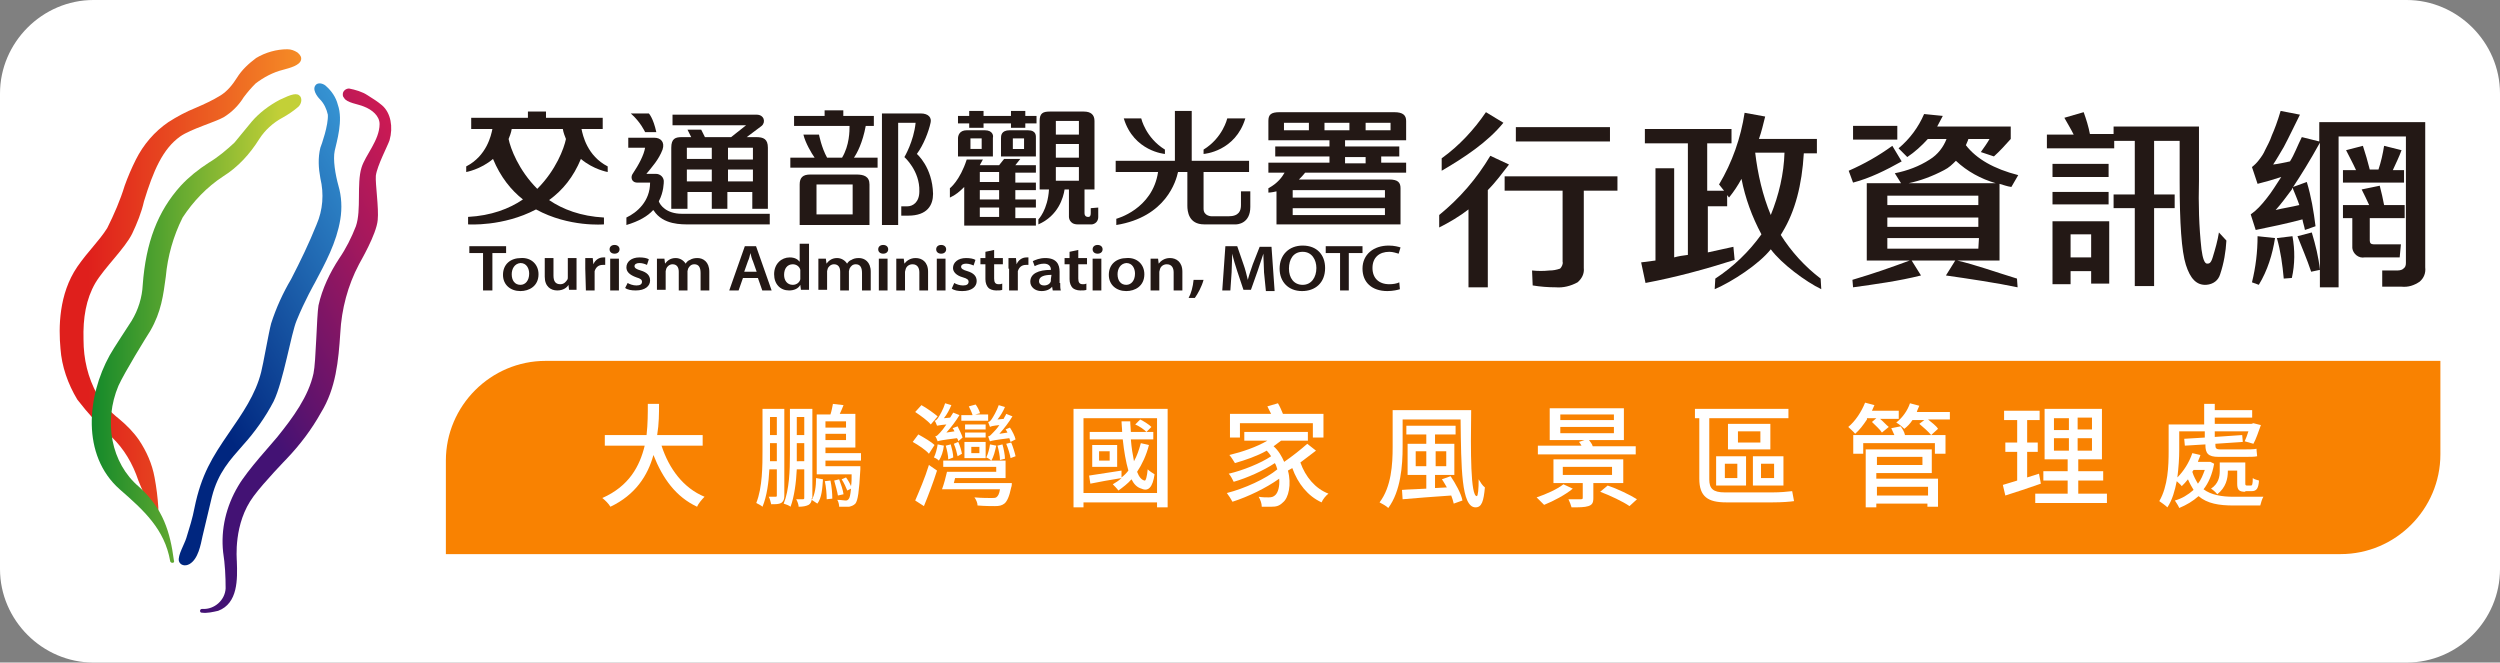 <?xml version="1.0" encoding="utf-8"?>
<!-- Generator: Adobe Illustrator 28.1.0, SVG Export Plug-In . SVG Version: 6.00 Build 0)  -->
<svg version="1.1" id="圖層_1" xmlns="http://www.w3.org/2000/svg" xmlns:xlink="http://www.w3.org/1999/xlink" x="0px" y="0px"
	 viewBox="0 0 401.1 106.3" style="enable-background:new 0 0 401.1 106.3;" xml:space="preserve">
<rect x="0" y="0" width="401.1" height="106.3" fill="#808080" stroke="none"/>
<style type="text/css">
	.st0{fill:#FFFFFF;}
	.st1{fill:url(#路径_5067_00000146478865326763615950000004718497105883943347_);}
	.st2{fill:url(#路径_5068_00000160883354339325035110000011374722752086414763_);}
	.st3{fill:url(#路径_5069_00000102527812633814415670000007553785563679156388_);}
	.st4{fill:url(#路径_5070_00000181050948749657719640000016378995032097097141_);}
	.st5{fill:#231815;}
	.st6{fill:#F98201;}
	.st7{enable-background:new    ;}
</style>
<path class="st0" d="M386.1,106.3H15c-8.2,0-15-6.8-15-15V15C0,6.8,6.8,0,15,0l371.1,0c8.2,0,15,6.8,15,15v76.3
	C401.1,99.5,394.4,106.3,386.1,106.3z"/>
<g id="頁首logo" transform="translate(-33.564 -48)">
	<g id="頁首logo-2" transform="translate(11.328 9)">
		<g id="组_1" transform="translate(30.236 19)">
			<g id="组_1-2" transform="translate(-8 20)">
				
					<linearGradient id="路径_5067_00000124140267256905624020000006319553470655646884_" gradientUnits="userSpaceOnUse" x1="-7151.248" y1="324.427" x2="-7150.248" y2="324.427" gradientTransform="matrix(38.712 0 0 76.115 276851.5 -24647.818)">
					<stop  offset="0" style="stop-color:#DF1F1C"/>
					<stop  offset="1" style="stop-color:#F89A27"/>
				</linearGradient>
				<path id="路径_5067" style="fill:url(#路径_5067_00000124140267256905624020000006319553470655646884_);" d="M25.2,83.9
					c0.2-0.8,0.2-1.7,0.2-2.5c-0.1-1.6-0.3-3.2-0.6-4.8c-0.4-2.2-1.3-4.2-2.5-6c-0.9-1.3-2-2.4-3.2-3.4c-1.4-1.1-2.6-2.4-3.5-3.9
					c-1.5-2.7-2.2-5.7-2.2-8.8c-0.1-3.5,0.4-6.5,1.9-9.1c1.5-2.5,4.7-5.5,5.9-7.9c0.8-1.7,1.5-3.4,1.9-5.2c1.5-4.9,3-8.4,5.8-10.4
					c1.7-1.2,5.6-2.3,7-3.1c1.3-0.8,2.4-1.9,3.2-3.2c0.6-0.8,1.2-1.5,1.9-2.2c1.3-1,2.8-1.8,4.4-2.2c1.1-0.3,2.7-0.7,2.9-1.6
					c0.1-0.4-0.1-0.8-0.6-1.2c-0.5-0.3-1-0.5-1.6-0.5c-1.7,0-3.5,0.5-5,1.4c-1.2,0.9-2.3,1.9-3.1,3.2c-0.7,1.1-1.5,2.1-2.6,2.8
					c-1.3,0.8-2.6,1.4-4,2c-1.5,0.6-3,1.4-4.4,2.3c-2.2,1.5-4,3.6-5.2,6c-0.7,1.4-1.3,2.8-1.8,4.2c-0.7,2.3-1.7,4.6-2.8,6.8
					c-1.4,2.2-3,3.6-4.8,6.2c-3,4.4-3,9.8-2.7,13.1c0.2,2.9,1.2,5.7,2.7,8.2c1.7,2.2,3.5,4.2,5.5,6c2,1.9,3.4,4.3,4.3,7
					c0.3,0.8,1.3,2.9,1.8,4.5c0.2,0.7,0.3,1.4,0.6,2.1C24.7,84,25,84.1,25.2,83.9z"/>
				
					<linearGradient id="路径_5068_00000107563936942056168210000009036666373847148185_" gradientUnits="userSpaceOnUse" x1="-7059.325" y1="323.955" x2="-7058.763" y2="322.969" gradientTransform="matrix(26.118 0 0 77.37 184416.625 -24984.82)">
					<stop  offset="0" style="stop-color:#00267F"/>
					<stop  offset="1" style="stop-color:#41AAE4"/>
				</linearGradient>
				<path id="路径_5068" style="fill:url(#路径_5068_00000107563936942056168210000009036666373847148185_);" d="M50.8,13.5
					c-0.9,0.7,0.1,2,0.5,2.4l0,0c0.7,0.7,1.1,1.6,1.3,2.5c0.1,1.7-1,4.8-1.2,5.3c-0.4,1.6-0.3,3.3,0,4.9c0.6,2.5,0.4,5.1-0.6,7.4
					c-1.2,3-2.6,5.9-4.1,8.8c-1.3,2.2-2.4,4.6-3.2,7.1c-0.4,1.5-1.3,6.7-1.6,7.8c-0.9,3.6-3,6.6-5.2,9.8c-2.6,3.8-4.4,6.6-5.5,12
					c-0.3,1.6-0.8,3.2-1.3,4.8c-0.3,1-1.4,2.8-1.2,3.7c0.2,0.7,1,0.9,1.7,0.5c1.4-0.8,1.8-3.1,2.1-4.5c0.5-2.1,1-4.2,1.5-6.3
					c1-3.9,2.9-5.9,5-8.3c1.9-2.1,3.6-4.5,4.9-7c1.6-3.3,2.8-10.9,3.7-13c1.3-3.2,2.9-6,2.9-6c1.7-3.2,3.5-6.5,4.1-10.2
					c0.3-1.8,0.2-3.7-0.3-5.4c-0.5-1.8-0.9-4.2-0.6-5.6s1.4-4.9,0.5-7.4c-0.3-1.2-1-2.2-1.9-3C52,13.5,51.3,13.2,50.8,13.5z"/>
				
					<linearGradient id="路径_5069_00000112625671617264008360000009176651589576664981_" gradientUnits="userSpaceOnUse" x1="-7101.789" y1="319.781" x2="-7101.247" y2="318.937" gradientTransform="matrix(30.763 0 0 84.166 218518.625 -26838.434)">
					<stop  offset="0" style="stop-color:#431274"/>
					<stop  offset="0.167" style="stop-color:#61136C"/>
					<stop  offset="0.564" style="stop-color:#A3185D"/>
					<stop  offset="0.852" style="stop-color:#CD1A53"/>
					<stop  offset="1" style="stop-color:#DD1C50"/>
				</linearGradient>
				<path id="路径_5069" style="fill:url(#路径_5069_00000112625671617264008360000009176651589576664981_);" d="M61.3,16.9
					c-0.7-0.6-1.5-1.1-2.3-1.6c-0.9-0.6-2-0.9-3-1.1c-0.5,0-1,0.4-1,0.9c0,0.2,0,0.4,0.2,0.6c0.4,0.8,2.3,1,3.2,1.4
					c1.3,0.5,2.5,1.5,2.5,2.8c0,2.6-2.3,5-2.9,7c-0.8,2.6,0,6.8-0.9,9.4c-0.7,1.8-1.6,3.6-2.7,5.2c-1.5,2.3-2.7,4.8-3.3,7.5
					c-0.3,1.8-0.4,9.1-0.8,10.9c-0.8,3.7-3.3,7.1-5.8,10.2c-0.7,0.9-4.8,5.3-6.3,7.9c-1.9,3.2-2.8,6.9-2.4,10.6
					c0.3,1.9,0.4,3.9,0.4,5.8c-0.1,1.9-1.8,3.4-3.7,3.3h-0.1l0,0c0,0-0.3,0-0.3,0.3c0,0.2,0.1,0.3,0.3,0.3c0.9,0.1,1.7-0.1,2.6-0.3
					c3.2-1.2,3.1-5.1,3-7.9c0-0.4-0.6-6.1,2.7-10.5c1.7-2.3,5.3-6,5.3-6c2.1-2.2,4-4.7,5.5-7.4c2.4-3.9,2.8-8.3,3.1-12.8
					c0.2-3.8,1.2-7.6,3-11c0.2-0.4,2.8-4.8,3-7.1c0.2-1.9-0.4-5.8-0.3-7.1c0.2-1.6,1.9-4.8,2.2-5.7C63.1,20.4,62.7,18.1,61.3,16.9z"
					/>
				
					<linearGradient id="路径_5070_00000084525512039739297480000010072243930301789630_" gradientUnits="userSpaceOnUse" x1="-7123.082" y1="325.027" x2="-7122.082" y2="325.027" gradientTransform="matrix(33.712 0 0 75.229 240144.312 -24398.639)">
					<stop  offset="0" style="stop-color:#008129"/>
					<stop  offset="1" style="stop-color:#C3D037"/>
				</linearGradient>
				<path id="路径_5070" style="fill:url(#路径_5070_00000084525512039739297480000010072243930301789630_);" d="M24.1,53.1
					c1.8-3.1,2.1-5.8,2.5-8.7c0.3-3.3,1.2-6.5,2.7-9.5c1.7-2.6,3.9-4.9,6.5-6.6c2.4-1.5,4.3-3.6,5.8-6c0.9-1.4,2.2-2.6,3.7-3.4
					c0.9-0.5,1.8-1.1,2.6-1.8c0.4-0.4,0.6-1.1,0.3-1.6c-0.5-0.7-1.4-0.4-3.3,0.5c-1.7,0.9-3.3,2.1-4.5,3.5c-0.5,0.6-2.4,2.9-2.8,3.4
					c-1.3,1.2-2.6,2.3-4.1,3.2c-1.7,1.1-3.2,2.3-4.5,3.7c-3.7,4.1-5.6,9.1-6.1,15.9c-0.1,2-0.7,4-1.8,5.8c-0.5,0.8-2.9,4.4-3.5,5.5
					C14,63.5,13,73,19.2,78.5l0,0c3.9,3.4,7.2,6.4,8.1,11.5c0,0,0,0.3,0.4,0.3c0.2,0,0.3-0.2,0.2-0.4l0,0c-0.6-4.5-1.7-8.3-5.6-11.8
					c-4.5-3.8-5.7-10.5-3.3-16.2C20,59.7,23.4,54.2,24.1,53.1z"/>
			</g>
			<g>
				<g>
					<g>
						<path class="st5" d="M101.4,54.3c-2.5,0-3.5-1.4-3.7-2c0.8-1.5,0.8-3,0.8-3.3c-0.1-0.8-0.8-1.1-1.2-1.1c-0.5,0-1.6,0-1.6,0
							c0.9-1.1,2-2.3,2.6-3.9c0.4-1.2-0.3-1.9-1.3-1.9c-1.2,0-4.2,0-4.2,0v1.6h2.7c-0.2,1.2-1,2.7-2,4.2c-0.3,0.4-0.3,1.4,0.8,1.4
							c0.2,0,1.8,0,2,0c0,3-2.1,4.8-3.8,5.6v1.2c2-0.6,3.4-1.4,4.3-2.4l0.1,0.1c1.5,2.3,4.5,2.2,5.7,2.2c1.3,0,12.9,0,12.9,0v-1.7
							C115.3,54.3,103.6,54.3,101.4,54.3z"/>
						<path class="st5" d="M95.5,41.2h1.8c-0.5-2.3-1.2-3-1.2-3h-2.9C94.8,39.6,95.5,41.2,95.5,41.2z"/>
						<path class="st5" d="M102.2,50.8h4v2.7h2.5v-2.7h4v2.7h2.5c0,0,0-9.4,0-9.8c0-1.4-0.7-1.7-1.9-1.7c-0.3,0-1,0-1.5,0l2.4-1.8
							c0.7-0.6,0.4-1.8-0.8-1.8c-0.7,0-13.5,0-13.5,0v1.7h11.8l-2.4,1.9c0,0-3.7,0-4.2,0l-0.6-1.2h-2.2l0.6,1.2c-0.4,0-1.3,0-1.5,0
							c-1,0-1.7,0.2-1.7,1.7c0,0.4,0,9.8,0,9.8h2.6v-2.7H102.2z M108.8,43.7h4v1.9h-4V43.7z M108.8,47.2h4v1.9h-4V47.2z M102.2,43.7
							h4v1.8h-4V43.7z M102.2,47.2h4v1.9h-4V47.2z"/>
					</g>
					<g>
						<path class="st5" d="M152.3,52h-3.1v-1.5h3.1V52z M152.3,49.2h-3.1v-1.6h3.1V49.2z M149.2,53.3h3.1v1.5h-3.1V53.3z M150,40.9
							h-2.9c-1.2,0-1.4,0.9-1.4,1.3c0,0.2,0,2.9,0,2.9l0,0h5.6c0,0,0-2.8,0-3C151.4,41.8,151.3,40.9,150,40.9z M147.7,43.9v-1.7h1.8
							v1.7H147.7z M158.2,42.2c0-0.4,0.1-1.3-1.3-1.3H154c-1.4,0-1.4,0.9-1.4,1.3c0,0.2,0,2.9,0,2.9l0,0h5.6
							C158.2,45.1,158.2,42.3,158.2,42.2z M156.3,42.2v1.7h-1.8v-1.7H156.3z M156.5,38.6h1.8v1.2h-1.8v0.7h-2.3v-0.7h-4.4v0.7h-2.3
							v-0.7h-1.8v-1.2h1.8v-0.8h2.3v0.8h4.4v-0.8h2.3V38.6z M167,53.4c0,0,0,0.4,0,0.8c0,0.7-0.4,0.6-0.4,0.6h-0.1
							c0,0-0.5,0-0.5-0.6c0-0.5,0-2.5,0-3.8h1.6l0,0c0,0,0-10.7,0-11c0-1-0.6-1.5-1.7-1.5c-0.5,0-5.3,0-5.5,0
							c-1.1,0-1.6,0.3-1.6,1.5c0,0.4,0,11,0,11h1.5c-0.2,3.3-1.7,4.8-1.7,4.8V56c3.2-1.4,4-4.3,4.2-5.6h0.7v4.4c0,0,0,1.2,1.4,1.2
							h2.3c0,0,1-0.1,1-1.2c0-1.1,0-1.5,0-1.5L167,53.4L167,53.4z M161.4,39.4h3.7v2.2h-3.7V39.4z M161.4,43.1h3.7v2.2h-3.7V43.1z
							 M161.4,46.8h3.7V49h-3.7V46.8z M154.9,53.3h3.3V52h-3.3v-1.5h3.3v-1.2h-3.3v-1.6h3.3v-1.2h-3.3l0.8-1h-2.6l-0.8,1h-3.1
							c0.3-0.6,0.5-0.9,0.5-0.9h-2.6c-1.1,3.4-2.7,4.6-2.7,4.6v1.5c0.9-0.4,1.6-1,2.3-1.7v6.2h11.5V55h-3.3L154.9,53.3L154.9,53.3z"
							/>
					</g>
					<g>
						<path class="st5" d="M129.4,48c-0.3,0-7.1,0-7.4,0c-1.2,0-1.7,0.5-1.7,1.6c0,2,0,6.5,0,6.5h11.2c0,0,0-4.5,0-6.5
							C131.5,48.3,130.6,48,129.4,48z M128.8,54.4H123v-4.8h5.8V54.4z"/>
						<path class="st5" d="M130.9,40.2h1.3v-1.6h-4.9v-0.9h-3v0.9h-4.9v1.6h8.9c0,0.8,0,3.1-1.2,5.1h-2.4c-0.9-1.6-1.3-3.7-1.3-3.7
							h-2.5c0.3,1.3,1.3,3,1.8,3.7h-3.9v1.6h14v-1.6H129C129.5,44.6,130.4,42.9,130.9,40.2z"/>
						<path class="st5" d="M139.1,44.7c1.1-1.5,1.9-3.6,2.2-5c0.2-0.8-0.3-1.5-1.6-1.5c-1.2,0-6.2,0-6.2,0v17.9h2.6V39.7h2.8
							c-0.3,3-1.8,5.5-1.8,5.5s2.5,2.2,2.4,5.5c0,1.8-1.1,2.4-1.9,2.4c-0.2,0-0.7,0-1,0v1.5c0.4,0,0.8,0,1.1,0c3.1,0,4-1.7,4-3.5
							C141.6,46.8,139.1,44.7,139.1,44.7z"/>
					</g>
					<g>
						<path class="st5" d="M178.9,44.7V44c-3.1-1.9-3.8-5-3.8-5h-2.8C173.9,44.3,178.9,44.7,178.9,44.7z"/>
						<path class="st5" d="M191.1,50.8c0,0,0,1.1,0,2.1c0,0.9-0.3,1.8-2,1.8c-1.9,0-2.7,0-2.7,0s-1.3,0-1.3-1.2c0-1,0-5.9,0-5.9h7.3
							v-1.8h-9.2v-8h-2.7v8H171v1.8h6.8c-0.9,6-6.7,7.5-6.7,7.5v1c8-1.3,9.6-7.1,9.9-8.5h1.5c0,1.6,0,4.8,0,5.4c0,0.9,0.2,3,2.7,3
							c2,0,4,0,5.1,0c0.2,0,2.3-0.1,2.3-2.8c0-2.2,0-2.5,0-2.5h-1.5V50.8z"/>
						<path class="st5" d="M191.8,39h-2.9c0,0-0.7,3.1-3.8,5v0.7C185.2,44.7,190.2,44.3,191.8,39z"/>
					</g>
					<path class="st5" d="M85.2,45.5c2,1.7,4.3,2.1,4.3,2.1v-0.9c-3.3-1.7-4-5-4.2-6h3.4v-1.8h-9.1v-1h-2.9v1h-9.1v1.8H71
						c-0.2,1-0.9,4.3-4.2,6v0.9c0,0,2.3-0.4,4.3-2.1c1.2,2.9,2.9,5,4.8,6.5c-2.2,1.5-5.1,2.6-8.8,2.8V56l0,0l0,0
						c0,0,5.6,0.4,10.9-2.4c5.3,2.9,10.9,2.4,10.9,2.4l0,0l0,0v-1.1c-3.7-0.2-6.6-1.3-8.8-2.8C82.3,50.5,84,48.4,85.2,45.5z
						 M78.2,50.3c-3-3-4.3-6.5-4.6-8c0.2-0.5,0.4-1,0.5-1.6h8.2c0.1,0.6,0.3,1.1,0.5,1.6C82.5,43.8,81.2,47.3,78.2,50.3z"/>
					<path class="st5" d="M215.7,38c-0.8,0-17.6,0-18.4,0c-1.4,0-1.8,0.4-1.8,1.4c0,0.5,0,3.1,0,3.1h9.8v1h-8.7v1.6h8.7v1h-9.8v1.6
						h2.6c-0.4,0.7-1.1,1.7-2.6,2.5v0.7c0,0,0.5,0,1.3-0.2V56h19.9c0,0,0-4.5,0-5.8c0-0.9-0.4-1.4-1.8-1.4c-0.8,0-4.5,0-14.5,0
						c0.3-0.3,0.7-0.7,1-1.1h16.2v-1.6h-4v-1h2.9v-1.6h-8.7v-1h9.8c0,0,0-2.6,0-3.1C217.6,38.5,217.1,38,215.7,38z M199.4,54.5v-1.1
						h14.8v1.1H199.4z M214.2,51.7h-14.8v-1.2h14.8V51.7z M211.1,45.2v1h-3.3v-1H211.1z M208.5,39.7v1.2h-4v-1.2H208.5z M198,39.7h4
						v1.2h-4V39.7z M211.1,40.9v-1.2h4v1.2H211.1z"/>
				</g>
				<g>
					<path class="st5" d="M182.7,67.8c0.4-0.7,0.7-1.8,0.8-2.9h1.6c-0.3,1.1-0.9,2.2-1.4,2.9H182.7z"/>
					<g>
						<g>
							<path class="st5" d="M69.5,60.6h-2.2v-1.1h5.9v1.1H71v6h-1.5V60.6z"/>
							<path class="st5" d="M78.4,64c0,1.9-1.5,2.7-2.9,2.7c-1.6,0-2.8-1-2.8-2.6c0-1.7,1.2-2.7,2.9-2.7
								C77.2,61.3,78.4,62.4,78.4,64z M74.1,64c0,1,0.5,1.7,1.4,1.7c0.8,0,1.4-0.7,1.4-1.8c0-0.8-0.4-1.7-1.4-1.7
								C74.5,62.3,74.1,63.2,74.1,64z"/>
							<path class="st5" d="M84.5,65c0,0.6,0,1.1,0,1.5h-1.2l-0.1-0.8l0,0c-0.2,0.4-0.8,0.9-1.8,0.9s-2-0.6-2-2.2v-3h1.4v2.8
								c0,0.9,0.3,1.4,1.1,1.4c0.6,0,0.9-0.4,1.1-0.7c0.1-0.1,0.1-0.3,0.1-0.4v-3.1h1.4V65z"/>
							<path class="st5" d="M85.9,63.1c0-0.7,0-1.2,0-1.7h1.2l0.1,1l0,0c0.3-0.7,0.9-1.1,1.6-1.1c0.1,0,0.2,0,0.3,0v1.2
								c-0.1,0-0.3,0-0.4,0c-0.7,0-1.1,0.4-1.3,1c0,0.1,0,0.3,0,0.4v2.7H86L85.9,63.1L85.9,63.1z"/>
							<path class="st5" d="M91.4,60c0,0.4-0.3,0.7-0.8,0.7s-0.8-0.3-0.8-0.7s0.3-0.7,0.8-0.7C91.1,59.3,91.4,59.6,91.4,60z
								 M89.9,66.6v-5.1h1.4v5.1H89.9z"/>
							<path class="st5" d="M92.7,65.4c0.3,0.2,0.9,0.4,1.4,0.4c0.6,0,0.9-0.2,0.9-0.6c0-0.3-0.2-0.5-0.9-0.7
								c-1.1-0.4-1.6-0.9-1.6-1.6c0-0.9,0.8-1.6,2.1-1.6c0.6,0,1.2,0.1,1.5,0.3l-0.3,0.9c-0.2-0.1-0.7-0.3-1.2-0.3s-0.8,0.2-0.8,0.5
								s0.3,0.5,1,0.7c1,0.3,1.5,0.8,1.5,1.6c0,0.9-0.8,1.6-2.3,1.6c-0.7,0-1.3-0.1-1.7-0.4L92.7,65.4z"/>
							<path class="st5" d="M97.4,63c0-0.6,0-1.1,0-1.5h1.2l0.1,0.8l0,0c0.3-0.4,0.8-0.9,1.7-0.9c0.7,0,1.3,0.4,1.6,0.9l0,0
								c0.2-0.3,0.4-0.5,0.7-0.6c0.3-0.2,0.7-0.3,1.2-0.3c0.9,0,1.9,0.6,1.9,2.2v3h-1.4v-2.8c0-0.9-0.3-1.4-1-1.4
								c-0.5,0-0.8,0.3-1,0.7c0,0.1-0.1,0.3-0.1,0.4v3.1h-1.4v-3c0-0.7-0.3-1.2-1-1.2c-0.5,0-0.9,0.4-1,0.7c0,0.1-0.1,0.3-0.1,0.4v3
								h-1.4L97.4,63L97.4,63z"/>
						</g>
						<g>
							<path class="st5" d="M111.2,64.6l-0.7,2H109l2.5-7.1h1.8l2.5,7.1h-1.5l-0.7-2H111.2z M113.4,63.6l-0.6-1.7
								c-0.2-0.4-0.3-0.9-0.4-1.3l0,0c-0.1,0.4-0.2,0.9-0.4,1.3l-0.6,1.7H113.4z"/>
							<path class="st5" d="M121.8,59.1v6c0,0.5,0,1.1,0,1.4h-1.3l-0.1-0.8l0,0c-0.3,0.6-1,0.9-1.8,0.9c-1.4,0-2.4-1-2.4-2.6
								c0-1.7,1.2-2.7,2.5-2.7c0.8,0,1.3,0.3,1.6,0.7l0,0v-2.9C120.3,59.1,121.8,59.1,121.8,59.1z M120.4,63.6c0-0.1,0-0.2,0-0.3
								c-0.1-0.5-0.6-0.9-1.2-0.9c-0.9,0-1.4,0.7-1.4,1.7c0,0.9,0.5,1.6,1.4,1.6c0.6,0,1.1-0.4,1.2-0.9c0-0.1,0-0.2,0-0.4V63.6z"/>
							<path class="st5" d="M123.3,63c0-0.6,0-1.1,0-1.5h1.2l0.1,0.8l0,0c0.3-0.4,0.8-0.9,1.7-0.9c0.7,0,1.3,0.4,1.6,0.9l0,0
								c0.2-0.3,0.4-0.5,0.7-0.6c0.3-0.2,0.7-0.3,1.2-0.3c0.9,0,1.9,0.6,1.9,2.2v3h-1.4v-2.8c0-0.9-0.3-1.4-1-1.4
								c-0.5,0-0.8,0.3-1,0.7c0,0.1-0.1,0.3-0.1,0.4v3.1h-1.4v-3c0-0.7-0.3-1.2-1-1.2c-0.5,0-0.9,0.4-1,0.7c0,0.1-0.1,0.3-0.1,0.4v3
								h-1.4L123.3,63L123.3,63z"/>
							<path class="st5" d="M134.5,60c0,0.4-0.3,0.7-0.8,0.7s-0.8-0.3-0.8-0.7s0.3-0.7,0.8-0.7C134.2,59.3,134.5,59.6,134.5,60z
								 M133,66.6v-5.1h1.4v5.1H133z"/>
							<path class="st5" d="M135.8,63c0-0.6,0-1.1,0-1.5h1.2l0.1,0.8l0,0c0.3-0.4,0.9-0.9,1.8-0.9c1,0,2,0.6,2,2.2v3h-1.4v-2.9
								c0-0.7-0.3-1.3-1.1-1.3c-0.6,0-1,0.4-1.1,0.8c0,0.1-0.1,0.3-0.1,0.4v3h-1.4C135.8,66.6,135.8,63,135.8,63z"/>
							<path class="st5" d="M143.8,60c0,0.4-0.3,0.7-0.8,0.7s-0.8-0.3-0.8-0.7s0.3-0.7,0.8-0.7C143.5,59.3,143.8,59.6,143.8,60z
								 M142.3,66.6v-5.1h1.4v5.1H142.3z"/>
							<path class="st5" d="M145.1,65.4c0.3,0.2,0.9,0.4,1.4,0.4c0.6,0,0.9-0.2,0.9-0.6c0-0.3-0.2-0.5-0.9-0.7
								c-1.1-0.3-1.6-0.9-1.6-1.5c0-0.9,0.8-1.6,2.1-1.6c0.6,0,1.2,0.1,1.5,0.3l-0.3,0.9c-0.2-0.1-0.7-0.3-1.2-0.3s-0.8,0.2-0.8,0.5
								s0.3,0.5,1,0.7c1,0.3,1.5,0.8,1.5,1.6c0,0.9-0.8,1.6-2.3,1.6c-0.7,0-1.3-0.1-1.7-0.4L145.1,65.4z"/>
							<path class="st5" d="M151.5,60.1v1.3h1.4v1h-1.4v2.3c0,0.6,0.2,0.9,0.7,0.9c0.3,0,0.4,0,0.6-0.1v1c-0.2,0.1-0.6,0.1-1,0.1
								c-0.5,0-1-0.2-1.2-0.4c-0.3-0.3-0.5-0.8-0.5-1.4v-2.4h-0.8v-1h0.8v-1L151.5,60.1z"/>
							<path class="st5" d="M153.8,63.1c0-0.7,0-1.2,0-1.7h1.2l0.1,1l0,0c0.3-0.7,0.9-1.1,1.6-1.1c0.1,0,0.2,0,0.3,0v1.2
								c-0.1,0-0.3,0-0.4,0c-0.7,0-1.1,0.4-1.3,1c0,0.1,0,0.3,0,0.4v2.7h-1.4v-3.5C153.9,63.1,153.8,63.1,153.8,63.1z"/>
							<path class="st5" d="M162.1,65.4c0,0.5,0,0.9,0.1,1.2h-1.3l-0.1-0.6l0,0c-0.3,0.4-0.9,0.7-1.7,0.7c-1.1,0-1.8-0.7-1.8-1.5
								c0-1.3,1.3-1.9,3.3-1.9v-0.1c0-0.3-0.2-0.9-1.1-0.9c-0.6,0-1.1,0.2-1.5,0.4l-0.3-0.8c0.4-0.2,1.1-0.5,2-0.5
								c1.8,0,2.3,1,2.3,2.2v1.8C162,65.4,162.1,65.4,162.1,65.4z M160.7,64.1c-1,0-2,0.2-2,1c0,0.5,0.4,0.7,0.8,0.7
								c0.6,0,1-0.3,1.1-0.7c0-0.1,0-0.2,0-0.3L160.7,64.1L160.7,64.1z"/>
							<path class="st5" d="M165,60.1v1.3h1.4v1H165v2.3c0,0.6,0.2,0.9,0.7,0.9c0.3,0,0.4,0,0.6-0.1v1c-0.2,0.1-0.6,0.1-1,0.1
								c-0.5,0-1-0.2-1.2-0.4c-0.3-0.3-0.5-0.8-0.5-1.4v-2.4h-0.8v-1h0.8v-1L165,60.1z"/>
							<path class="st5" d="M168.9,60c0,0.4-0.3,0.7-0.8,0.7s-0.8-0.3-0.8-0.7s0.3-0.7,0.8-0.7C168.6,59.3,168.9,59.6,168.9,60z
								 M167.3,66.6v-5.1h1.4v5.1H167.3z"/>
							<path class="st5" d="M175.6,64c0,1.9-1.5,2.7-2.9,2.7c-1.6,0-2.8-1-2.8-2.6c0-1.7,1.2-2.7,2.9-2.7
								C174.4,61.3,175.6,62.4,175.6,64z M171.3,64c0,1,0.5,1.7,1.4,1.7c0.8,0,1.4-0.7,1.4-1.8c0-0.8-0.4-1.7-1.4-1.7
								C171.7,62.3,171.3,63.2,171.3,64z"/>
							<path class="st5" d="M176.6,63c0-0.6,0-1.1,0-1.5h1.2l0.1,0.8l0,0c0.3-0.4,0.9-0.9,1.8-0.9c1,0,2,0.6,2,2.2v3h-1.4v-2.9
								c0-0.7-0.3-1.3-1.1-1.3c-0.6,0-1,0.4-1.1,0.8c0,0.1-0.1,0.3-0.1,0.4v3h-1.4V63z"/>
						</g>
						<g>
							<path class="st5" d="M194.8,63.7c0-0.9-0.1-2-0.1-3l0,0c-0.3,0.9-0.6,1.8-0.9,2.7l-1.1,3.1h-1.2l-1-3
								c-0.3-0.9-0.6-1.9-0.8-2.8l0,0c0,0.9-0.1,2.1-0.1,3l-0.2,2.9h-1.3l0.5-7.1h1.9l1,2.9c0.3,0.8,0.5,1.7,0.7,2.5l0,0
								c0.2-0.8,0.5-1.6,0.8-2.5l1.1-2.8h1.9l0.5,7.1h-1.4L194.8,63.7z"/>
							<path class="st5" d="M204.6,63c0,2.4-1.6,3.7-3.7,3.7c-2.2,0-3.6-1.5-3.6-3.6c0-2.2,1.5-3.7,3.7-3.7
								C203.3,59.4,204.6,60.9,204.6,63z M198.8,63.1c0,1.5,0.8,2.6,2.2,2.6s2.2-1.2,2.2-2.7c0-1.3-0.7-2.6-2.2-2.6
								S198.8,61.6,198.8,63.1z"/>
							<path class="st5" d="M206.9,60.6h-2.2v-1.1h5.9v1.1h-2.2v6H207v-6H206.9z"/>
							<path class="st5" d="M216.6,66.4c-0.3,0.1-1.1,0.3-2,0.3c-2.5,0-4-1.4-4-3.6c0-2.3,1.8-3.7,4.2-3.7c0.9,0,1.6,0.2,1.9,0.3
								l-0.3,1c-0.4-0.1-0.9-0.3-1.5-0.3c-1.6,0-2.7,0.9-2.7,2.6c0,1.6,1,2.6,2.7,2.6c0.6,0,1.2-0.1,1.6-0.3L216.6,66.4z"/>
						</g>
					</g>
				</g>
			</g>
		</g>
		<g id="组_4931" transform="translate(240.64 47.696)">
			<path id="路径_12667" class="st5" d="M20.3,21.8v15.6h-3.1V24.9c-1.4,1.1-3.1,2.1-4.7,2.9v-2c3.3-2.7,6-5.8,8.2-9.5l3,1.4
				C22.6,19.1,21.6,20.5,20.3,21.8z M12.9,16.7c2.8-2,5.2-4.6,7.1-7.4l2.8,1.7c-2.5,3.1-6.3,5.6-9.9,7.7V16.7z M35.7,21.9v12.4
				c0.1,0.9-0.3,1.7-1,2.3c-1.1,0.6-2.3,0.9-3.5,0.8c-1.2,0-2.5-0.1-3.7-0.3l-0.1-2.4c1,0.1,1.8,0.1,2.8,0c0.6,0,1.1-0.1,1.7-0.3
				c0.3-0.3,0.5-0.8,0.4-1.1V21.9H23v-2.3h18.1v2.3H35.7z M24.8,11.7h15.1V14H24.8V11.7z"/>
			<path id="路径_12668" class="st5" d="M52.4,32.2V14.3h-6.9V12h13.9v2.3h-3.9v7.6h2.7l-0.8-1c2.1-3.5,3.5-7.5,4.1-11.5l3.3,0.6
				c-0.3,1.2-0.6,2.5-1,3.6h9.3v2.3H71c-0.3,5.1-1.4,9.3-3.4,12.6c-0.1,0.2-0.2,0.3-0.3,0.5c1.7,2.7,3.9,5.1,6.4,7l0.1,1.7
				c-2.5-1.2-6.4-4.1-8.1-6.4c-1.9,2.4-6.2,5.2-9,6.4l0.1-1.7c2.9-1.9,5.4-4.3,7.4-7.1c-1.5-2.8-2.6-5.8-3.2-8.9c-0.6,1.1-1.2,2-2,3
				l-0.3-0.4v1.8h-3.1v7.4c1.4-0.3,2.8-0.6,4.1-0.9l0.2,2.1c-4.7,1.5-9.5,2.8-14.3,3.7l-0.7-3.3c0.8-0.1,1.5-0.2,2.3-0.3V18.3h3
				v14.3C50.9,32.4,51.6,32.3,52.4,32.2z M63.2,15.8c0.4,3.4,1.2,6.9,2.5,10c1.3-3.2,2.1-6.6,2.2-10C67.9,15.8,63.2,15.8,63.2,15.8z
				"/>
			<path id="路径_12669" class="st5" d="M92.4,11.6h11.8v2c-0.9,1-1.7,1.9-2.7,2.8l-2.1-0.7c0.5-0.7,1-1.4,1.4-2.1h-3.4
				c-0.1,0.4-0.3,0.7-0.4,1c1.7,2.2,4.5,3.8,8.4,4.8l-1.1,1.9c-0.7-0.1-1.2-0.3-1.9-0.5v12.3h-6.8c3,0.7,6,1.8,9.6,2.9l0.1,1.4
				c-3.3-0.7-8-1.4-11.5-1.9l1.5-2.4h-7l1.5,2.4c-3.6,0.9-7.3,1.4-10.9,1.9l-0.1-1.2c3.7-1.1,6.2-2,9.2-3.1h-6.9V20.7h5.5l-1-1.6
				c2-0.4,3.9-1.1,5.6-2.2c1.3-0.8,2.2-2,2.7-3.3h-3c-1,1.1-2.1,2.1-3.3,2.9l-1.4-1.4c1.8-1.5,3.2-3.4,4.1-5.5l3,0.3
				C93,10.5,92.7,11,92.4,11.6z M78.2,18.7c2.5-1.1,4.8-2.4,7-4l1.5,2.5c-2.5,1.4-5.1,2.7-7.8,3.4L78.2,18.7z M78.9,11.5H86v2.2
				h-7.1V11.5z M84.4,24.2H99v-1.5H84.4V24.2z M84.4,27.7H99v-1.5H84.4V27.7z M99.1,29.5H84.4v1.7H99L99.1,29.5L99.1,29.5z
				 M87.8,20.7h14c-2.4-0.7-4.6-1.9-6.4-3.6c-0.6,0.6-1.1,1.1-1.9,1.5C91.6,19.6,89.7,20.3,87.8,20.7L87.8,20.7z"/>
			<path id="路径_12670" class="st5" d="M132.3,33.8c-0.7-2.2-1-6.7-1-13.4v-6.5h-4.1v8.6h3.3v2.2h-3.3v12.5h-3.1V24.7h-3.4v-2.2
				h3.4v-8.6h-3.3v1.2H110v-2.2h4.3c-0.5-1-1-1.8-1.5-2.7l3.1-0.9c0.4,1.1,0.8,2.4,1,3.5h3.8v-1.2h13.7v8.7c-0.1,3.7,0,7.4,0.4,11
				c0.2,1.5,0.5,2.3,0.9,2.3c0.3,0,0.6,0,0.9-1c0.4-1.3,0.8-2.7,1-4l1.2,1.3c-0.1,1.8-0.4,3.6-1,5.4c-0.3,1-1.1,1.6-2.2,1.7
				C134,37.1,133,36,132.3,33.8z M120,26.8v10h-2.9v-2h-3.3v2.1h-2.9V26.8H120z M110.9,22.1h9v2h-9V22.1z M110.9,17.6h9v2.1h-9V17.6
				z M113.8,28.9v3.7h3.3v-3.7H113.8z"/>
			<path id="路径_12671" class="st5" d="M142.9,36.6c0.6-2.4,0.9-4.9,0.9-7.4l2.8,0.3c-0.4,2.6-1.2,5.2-2.6,7.5L142.9,36.6z
				 M156.8,13.2v24.2h-3V14.2c-1.6,2.9-3.1,5.3-4.3,7.1l2.2-0.8c0.7,2.3,1.1,4.7,1.4,7.1l-1.7,0.6c-0.1-0.6-0.3-1.1-0.4-1.7
				c-2.6,0.7-5.1,1.2-7.5,1.7l-0.8-2.5c1-0.7,1.7-1.5,2.5-2.5c0.9-1.1,1.6-2.3,2.4-3.5c-1.2,0.4-2.6,0.8-3.8,1.1l-0.9-2.7
				c0.4-0.3,0.8-0.7,1.1-1.1c0.4-0.5,0.8-1.1,1-1.6c0.4-0.8,0.8-1.5,1.1-2.4c0.4-0.9,0.9-2.2,1.4-3.9l3.1,0.6
				c-0.9,1.8-1.7,3.5-2.6,5.2c-0.6,1-1.1,1.9-1.7,2.8c0.9-0.1,1.7-0.3,2.7-0.5c0.7-1.1,1.2-2.5,1.9-3.9l2.8,0.7v-3.1h17v23.3
				c0.1,0.9-0.2,1.7-0.9,2.3c-0.9,0.6-1.8,0.9-2.9,0.8c-1,0-1.9,0-3.1,0v-2.6c1.4,0,1.4,0,2.2,0c0.4,0,0.9,0,1.2-0.3
				c0.3-0.2,0.4-0.5,0.4-0.9V13.2H156.8z M149.3,21.7c-0.9,1.2-1.7,2.3-2.6,3.3c1.2-0.3,2.6-0.5,3.8-0.8c-0.3-0.9-0.7-1.8-1.1-2.8
				L149.3,21.7z M148,36c-0.2-2.2-0.5-4.4-1.1-6.5l2.5-0.3c0.4,2.2,0.4,4.5-0.1,6.7L148,36z M152.4,34.9c-0.7-2.1-1.5-3.9-2.2-5.7
				l2.3-0.6c0.6,2,1.1,4,1.3,6L152.4,34.9z M166.6,32.6H161c-1,0.2-1.9-0.6-2-1.5c0-0.2,0-0.4,0-0.5v-4.3h-1.5v-2.1h4.2
				c-0.4-0.9-0.8-1.7-1.2-2.5l2.9-0.6c0.3,1.1,0.5,2.1,0.7,3.1h3.3v2.1h-5.6v3.6c0,0.4,0.2,0.6,0.6,0.6h4.4L166.6,32.6z M163.2,18.5
				c0.4-1.2,0.7-2.5,0.9-3.8l2.8,0.7c-0.4,1.1-0.9,2.1-1.4,3.2h1.8v2h-9.8v-2h2.1c-0.5-1.1-1.1-2.2-1.6-3.2l2.7-0.7
				c0.4,1.2,0.8,2.6,1.1,3.8H163.2z"/>
		</g>
	</g>
	<path id="矩形_5326" class="st6" d="M121.1,105.9h304l0,0v15c0,8.8-7.2,16-16,16h-304l0,0v-15
		C105.1,113.1,112.3,105.9,121.1,105.9z"/>
	<g class="st7">
		<path class="st0" d="M139.7,119.5c1.2,3.7,3.5,6.8,6.9,8.2c-0.4,0.4-1,1.1-1.2,1.6c-3.4-1.6-5.5-4.5-7-8.3
			c-0.9,3.3-2.9,6.4-6.9,8.3c-0.3-0.5-0.8-1-1.3-1.4c4.3-1.9,6-5.1,6.8-8.4h-6.4v-1.7h6.7c0.2-1.8,0.2-3.5,0.2-5h1.8
			c0,1.5,0,3.2-0.3,5h7.3v1.7C146.3,119.5,139.7,119.5,139.7,119.5z"/>
		<path class="st0" d="M159.4,127.5c0,0.6-0.1,0.9-0.5,1.2c-0.4,0.2-0.9,0.2-1.6,0.2c-0.1-0.3-0.2-0.9-0.4-1.2c0.5,0,0.9,0,1.1,0
			c0.2,0,0.2-0.1,0.2-0.2v-4.2H157c-0.1,2.1-0.4,4.3-1.1,6c-0.2-0.2-0.8-0.5-1-0.6c1-2.5,1-6,1-8.5v-6.6h3.5V127.5z M158.2,122v-2.9
			h-1.1v1.1c0,0.6,0,1.2,0,1.8H158.2z M157.1,114.9v2.9h1.1v-2.9H157.1z M163.8,127.9c0,0.1,0,0.2,0,0.3c0.5-0.8,0.7-2.2,0.7-3.5
			l1.1,0.2c-0.1,1.5-0.2,3-0.9,3.9l-0.9-0.6c-0.1,0.4-0.2,0.6-0.5,0.8c-0.4,0.2-0.9,0.3-1.6,0.3c0-0.3-0.2-0.9-0.4-1.2
			c0.5,0,0.9,0,1.1,0c0.2,0,0.2-0.1,0.2-0.3v-4.5h-1.2c-0.1,2.1-0.4,4.4-1,6c-0.2-0.2-0.8-0.4-1.1-0.5c0.9-2.2,1-5.4,1-7.8v-7.4h3.6
			v14.3H163.8z M161.4,114.9v2.9h1.2v-2.9H161.4z M162.6,122v-2.9h-1.2v1.9c0,0.3,0,0.6,0,1H162.6z M166,121.9v0.9h5.6
			c0,0,0,0.4,0,0.5c-0.2,3.6-0.4,5-0.8,5.5c-0.3,0.3-0.6,0.4-1,0.5c-0.3,0-0.9,0-1.6,0c0-0.3-0.1-0.8-0.3-1.1c0.6,0,1.1,0.1,1.3,0.1
			s0.3,0,0.5-0.2c0.2-0.2,0.3-0.7,0.4-1.7l-0.6,0.3c-0.2-0.5-0.5-1.2-0.9-1.8l0.7-0.3c0.3,0.4,0.6,0.9,0.8,1.4
			c0.1-0.5,0.1-1.1,0.1-1.9h-5.6v-9.6h2.2c0.2-0.6,0.3-1.2,0.4-1.7l1.7,0.2c-0.2,0.5-0.4,1-0.6,1.4h2.5v5.4H166v0.9h5.7v1.2
			C171.7,121.9,166,121.9,166,121.9z M166.8,125.1c0.2,0.9,0.3,2.1,0.3,2.9l-0.9,0.1c0-0.8-0.1-2-0.3-2.9L166.8,125.1z M166,115.6v1
			h3.3v-1H166z M169.3,118.6v-1H166v1H169.3z M168,127.5c-0.1-0.6-0.4-1.7-0.6-2.4l0.8-0.2c0.3,0.8,0.6,1.7,0.7,2.4L168,127.5z"/>
		<path class="st0" d="M182.6,120.8c-0.5-0.6-1.7-1.4-2.6-1.9l0.9-1.2c0.9,0.5,2.1,1.2,2.6,1.7L182.6,120.8z M180.4,128.3
			c0.6-1.4,1.6-3.7,2.2-5.7l1.3,0.9c-0.6,1.9-1.4,4-2.1,5.7L180.4,128.3z M182.9,116.1c-0.5-0.6-1.6-1.4-2.5-2l1-1.1
			c0.9,0.5,2,1.3,2.6,1.8L182.9,116.1z M185,119.5c-0.1,0.9-0.4,1.8-0.8,2.4c-0.2-0.2-0.5-0.4-0.8-0.5c0.3-0.6,0.5-1.4,0.6-2.1
			L185,119.5z M187.3,118.8c0-0.2-0.1-0.4-0.2-0.5c-2.4,0.3-2.8,0.4-3.1,0.5c-0.1-0.2-0.2-0.6-0.4-0.8c0.3,0,0.5-0.3,0.8-0.6
			c0.2-0.2,0.6-0.7,1-1.3c-1.1,0.1-1.4,0.2-1.5,0.2c-0.1-0.2-0.2-0.6-0.4-0.8c0.2,0,0.4-0.2,0.6-0.5c0.2-0.3,0.8-1.3,1.1-2.3l1,0.3
			c-0.3,0.7-0.7,1.5-1.2,2.1l1-0.1c0.2-0.3,0.3-0.5,0.5-0.8l1,0.4c-0.6,1-1.3,1.9-2.1,2.8l1.3-0.2c-0.1-0.2-0.2-0.4-0.3-0.5l0.8-0.3
			c0.3,0.6,0.7,1.4,0.8,1.8L187.3,118.8z M195.9,125.6c0,0,0,0.4-0.1,0.6c-0.3,1.5-0.7,2.3-1.1,2.6c-0.4,0.3-0.8,0.4-1.5,0.4
			c-0.5,0-1.6,0-2.8-0.1c0-0.4-0.2-0.9-0.5-1.3c1.1,0.1,2.3,0.1,2.7,0.1s0.6,0,0.8-0.1c0.3-0.2,0.5-0.6,0.6-1.3h-9.3
			c0.3-0.8,0.6-1.9,0.8-2.8h7.9v-0.8h-8.5v-1h10v2.8h-8.1l-0.2,0.8h9.3V125.6z M185.7,121.7c0-0.6-0.2-1.5-0.4-2.2l0.8-0.2
			c0.2,0.7,0.4,1.5,0.4,2.1L185.7,121.7z M187.2,121.2c-0.1-0.5-0.3-1.3-0.6-2l0.7-0.3c0.3,0.6,0.5,1.4,0.6,1.9L187.2,121.2z
			 M192.1,115.5h-4.3v-0.9h1.8c-0.1-0.4-0.4-1-0.6-1.4l1.1-0.3c0.3,0.4,0.6,1,0.7,1.4l-0.8,0.2h2.1V115.5z M188.3,118.9h3.4v2.6
			h-3.4V118.9z M191.7,116.9h-3.3v-0.8h3.3V116.9z M188.4,117.4h3.3v0.8h-3.3V117.4z M189.4,120.7h1.3v-1h-1.3V120.7z M193.4,119.5
			c-0.2,0.9-0.4,1.8-0.8,2.4c-0.2-0.2-0.5-0.4-0.8-0.5c0.3-0.6,0.5-1.4,0.6-2.1L193.4,119.5z M195.7,118.9c-0.1-0.2-0.1-0.4-0.2-0.6
			c-2.4,0.3-2.8,0.4-3.1,0.5c-0.1-0.1-0.2-0.6-0.3-0.8c0.3,0,0.5-0.3,0.8-0.6c0.2-0.2,0.6-0.6,1-1.2c-1,0.1-1.4,0.2-1.5,0.3
			c-0.1-0.2-0.2-0.6-0.3-0.8c0.2,0,0.4-0.2,0.6-0.5c0.2-0.3,0.8-1.3,1.1-2.2l1,0.3c-0.3,0.7-0.7,1.4-1.2,2l1-0.1
			c0.1-0.3,0.3-0.5,0.4-0.8l1,0.4c-0.6,1-1.3,1.9-2.1,2.8l1.3-0.2c-0.1-0.2-0.2-0.4-0.3-0.5l0.7-0.3c0.4,0.6,0.8,1.4,0.9,1.9
			L195.7,118.9z M194,121.8c0-0.6-0.2-1.6-0.4-2.3l0.8-0.2c0.2,0.7,0.4,1.7,0.4,2.3L194,121.8z M195.8,119c0.3,0.7,0.6,1.7,0.7,2.2
			l-0.8,0.3c-0.1-0.6-0.4-1.6-0.7-2.3L195.8,119z"/>
		<path class="st0" d="M220.9,113.6v15.8h-1.7v-0.8h-11.8v0.8h-1.6v-15.8H220.9z M219.2,127.1v-12h-11.8v12H219.2z M217.9,119.4
			c-0.4,1.6-1.1,3.1-1.9,4.3c0.3,0.8,0.7,1.3,1.2,1.4c0.2,0.1,0.4-0.7,0.5-1.8c0.3,0.3,0.8,0.6,1.1,0.8c-0.3,2.1-1,2.8-2.1,2.3
			c-0.7-0.2-1.2-0.7-1.6-1.5c-0.6,0.7-1.4,1.3-2.1,1.8c-0.2-0.3-0.7-0.8-0.9-1c0.5-0.3,1-0.6,1.4-1c-1.8,0.3-3.6,0.6-5,0.9l-0.2-1.3
			c1.3-0.2,3.3-0.5,5.2-0.8v1.1c0.4-0.3,0.8-0.7,1.1-1.1c-0.4-1.4-0.7-3.1-0.9-5h-5.3v-1.2h5.2c0-0.6-0.1-1.2-0.1-1.7h1.4
			c0,0.6,0.1,1.2,0.1,1.7h2.5c-0.4-0.4-1.1-0.9-1.8-1.2l0.8-0.8c0.6,0.3,1.4,0.8,1.8,1.2l-0.8,0.8h1.1v1.2H215
			c0.1,1.3,0.3,2.5,0.5,3.5c0.5-0.9,0.8-1.8,1.1-2.9L217.9,119.4z M212.8,119.4v3.5h-4v-3.5H212.8z M211.6,120.4h-1.7v1.5h1.7V120.4
			z"/>
		<path class="st0" d="M244.7,120.3c-0.8,0.6-1.7,1.3-2.5,1.9c0.8,2.3,2.4,4.2,4.5,5c-0.4,0.3-0.9,0.9-1.1,1.4c-2.2-1-3.8-3-4.7-5.5
			c-0.2,0.1-0.5,0.3-0.7,0.4c0.6,2.2,0.1,4.4-0.8,5.1c-0.6,0.6-1.1,0.7-1.9,0.7c-0.4,0-1,0-1.5,0c0-0.5-0.2-1.1-0.5-1.6
			c0.6,0.1,1.2,0.1,1.6,0.1c0.5,0,0.8-0.1,1.1-0.4c0.4-0.4,0.7-1.3,0.6-2.6c-2.1,1.5-5,2.9-7.5,3.7c-0.2-0.4-0.6-1-0.9-1.4
			c2.8-0.7,6.3-2.3,8.1-3.8c-0.1-0.3-0.2-0.7-0.4-1c-1.8,1.2-4.5,2.4-6.6,3c-0.2-0.4-0.5-1-0.8-1.3c2.2-0.5,5.2-1.7,6.8-2.8
			c-0.2-0.3-0.4-0.6-0.7-0.9c-1.6,0.9-3.4,1.5-5.1,2c-0.2-0.3-0.6-1-0.9-1.3c2.1-0.5,4.4-1.3,6.1-2.3h-3.7v-1.4h10.2v1.4h-4.3
			c-0.4,0.3-0.8,0.6-1.2,0.9c0.8,0.7,1.3,1.6,1.7,2.5c1.3-0.9,2.7-2,3.7-2.9L244.7,120.3z M232.5,118.2h-1.6v-3.8h6.6
			c-0.2-0.4-0.4-0.8-0.6-1.2l1.7-0.5c0.3,0.5,0.6,1.2,0.8,1.7h6.5v3.8h-1.7v-2.3h-11.7V118.2z"/>
		<path class="st0" d="M269.6,113.7c-0.1,6.8-0.1,13.9,0.9,13.9c0.2,0,0.3-1.2,0.3-2.7c0.3,0.5,0.6,1,1,1.3
			c-0.2,2.2-0.5,3.2-1.5,3.2c-2.3,0-2.3-6.4-2.4-14.1h-9.3v4.4c0,3-0.3,7.1-2.3,9.8c-0.3-0.3-1-0.7-1.4-0.9c1.9-2.5,2.1-6.1,2.1-8.9
			v-5.9h12.6V113.7z M266.3,124.4c0.8,1.2,1.7,2.8,1.9,3.9l-1.4,0.5c-0.1-0.4-0.2-0.8-0.4-1.3c-2.8,0.2-5.7,0.4-7.8,0.6l-0.1-1.5
			c1.1-0.1,2.4-0.1,3.9-0.2v-2.2h-3v-5h3v-1.5h-3.2v-1.4h7.9v1.4h-3.3v1.5h3.1v5h-3.1v2.1l1.9-0.1c-0.3-0.5-0.5-0.9-0.8-1.3
			L266.3,124.4z M262.4,122.8v-2.4h-1.7v2.4H262.4z M263.9,120.4v2.4h1.7v-2.4H263.9z"/>
		<path class="st0" d="M285.9,126.4c-1.2,1-3.1,2-4.6,2.6c-0.3-0.3-0.9-0.9-1.2-1.2c1.5-0.5,3.3-1.3,4.3-2.1L285.9,126.4z
			 M296.1,120.9h-15.8v-1.4h7c-0.1-0.2-0.3-0.5-0.4-0.6l0.9-0.3h-5.6v-5.1h11.9v5.1h-5.6c0.2,0.3,0.5,0.6,0.6,1h6.9v1.3H296.1z
			 M289.2,125.5v2.4c0,0.8-0.2,1.1-0.8,1.3c-0.6,0.2-1.5,0.2-2.7,0.2c-0.1-0.4-0.3-0.9-0.5-1.3c0.8,0,1.8,0,2,0
			c0.3,0,0.3-0.1,0.3-0.3v-2.3h-4.7v-3.8H294v3.8C294,125.5,289.2,125.5,289.2,125.5z M283.9,115.4h8.6v-0.9h-8.6V115.4z
			 M283.9,117.5h8.6v-1h-8.6V117.5z M284.3,124.2h7.9v-1.3h-7.9V124.2z M291.5,125.9c1.5,0.5,3.6,1.5,4.7,2.2l-1.2,1.1
			c-1-0.7-3.1-1.7-4.7-2.3L291.5,125.9z"/>
		<path class="st0" d="M318,127c1,0,2.4-0.1,3.1-0.2c0.1,0.4,0.2,1.2,0.3,1.6c-0.6,0.1-2,0.2-3.4,0.2h-7.5c-2.9,0-4.3-0.9-4.3-3.8
			v-9.7h-0.7v-1.5h15v1.5h-12.7v9.8c0,1.5,0.6,2.1,2.5,2.1H318z M308.9,121.2h4.8v4.7h-4.8V121.2z M310.3,124.7h2v-2.3h-2V124.7z
			 M317.6,120.1h-6.8V116h6.8V120.1z M316,117.2h-3.6v1.8h3.6V117.2z M319.7,125.9h-4.9v-4.7h4.9V125.9z M318.2,122.4h-2.1v2.3h2.1
			V122.4z"/>
		<path class="st0" d="M333.1,115.3c-0.6,0.9-1.2,1.7-1.9,2.3c-0.2-0.3-0.8-0.8-1.1-1.1c1.1-0.9,2.1-2.4,2.7-3.9l1.5,0.4
			c-0.1,0.3-0.3,0.6-0.4,0.9h4.3v1.3h-3c0.5,0.4,1,1,1.4,1.3l-1.1,0.9c-0.3-0.5-1.1-1.2-1.6-1.7l0.7-0.6h-1.5V115.3z M338.5,116.4
			c0.3,0.4,0.6,0.9,0.7,1.4h6.5v3H344v-1.7h-11.5v1.7h-1.6v-3h6.6c-0.2-0.4-0.3-0.7-0.5-1.1L338.5,116.4z M334.7,124.8h9.8v4.5h-1.7
			v-0.5h-8.2v0.6h-1.7v-9.3h10.6v3.8h-8.9v0.9H334.7z M334.7,121.3v1.3h7.3v-1.3H334.7z M334.7,126.1v1.4h8.2v-1.4H334.7z
			 M346.4,114v1.3h-3.5c0.6,0.5,1.3,1,1.6,1.5l-1.1,1c-0.4-0.5-1.3-1.3-1.9-1.8l0.8-0.6h-1.9c-0.4,0.6-0.8,1-1.3,1.4
			c-0.3-0.3-0.9-0.8-1.3-1c1-0.8,1.8-1.9,2.2-3.1l1.5,0.4c-0.1,0.3-0.3,0.6-0.4,1h5.3V114z"/>
		<path class="st0" d="M361,125.6c-2,0.7-4.1,1.4-5.7,1.9l-0.4-1.7c0.6-0.2,1.4-0.4,2.3-0.7v-4.6h-1.9V119h1.9v-3.6h-2.1v-1.5h5.7
			v1.5h-2v3.6h1.7v1.5h-1.7v4.1c0.6-0.2,1.3-0.4,1.9-0.6L361,125.6z M371.6,127.2v1.5h-11.5v-1.5h5.2v-2.1h-3.9v-1.5h3.9v-1.9h-3.7
			v-8.1h9.2v8.1H367v1.9h4v1.5h-4v2.1H371.6z M363.1,117h2.4v-1.9h-2.4V117z M363.1,120.3h2.4v-2h-2.4V120.3z M369.2,115h-2.3v1.9
			h2.3V115z M369.2,118.3h-2.3v2h2.3V118.3z"/>
		<path class="st0" d="M388.8,122.4c-0.3,1.7-0.9,3.1-1.7,4.1c1.2,0.9,2.9,1.2,4.8,1.2c0.6,0,3.9,0,4.8,0c-0.2,0.3-0.4,1-0.5,1.4
			h-4.3c-2.3,0-4.2-0.3-5.6-1.5c-0.9,0.8-1.9,1.4-3.1,1.9c-0.1-0.3-0.5-0.9-0.7-1.2c1.1-0.3,2.1-0.9,3-1.7c-0.3-0.5-0.6-1-0.9-1.7
			c-0.3,0.4-0.7,0.8-1,1.1c-0.1-0.2-0.5-0.5-0.8-0.8c-0.3,1.5-0.7,3-1.5,4.2c-0.3-0.3-1-0.8-1.3-1c1.4-2.4,1.5-5.7,1.5-8v-4.3h5.7
			v-3.3h1.7v1h6v1.2h-6v1h5.9l0.3-0.1l1.2,0.3c-0.4,1.1-0.8,2.3-1.2,3l-1.4-0.4c0.2-0.4,0.4-1,0.6-1.6h-5.4v0.9l4.4-0.3l0.1,1.1
			l-4.4,0.3v0.2c0,0.5,0.1,0.7,0.8,0.7h3.8c0.6,0,1.6,0,2-0.1c0,0.5,0.1,0.9,0.1,1.2c-0.4,0.1-1.2,0.1-2,0.1h-4.2
			c-1.7,0-2.1-0.6-2.1-1.9v-0.1l-3.3,0.2l-0.1-1.1l3.3-0.2v-1h-4.1v3c0,1.3-0.1,2.8-0.3,4.4c1-1,1.9-2.4,2.4-3.9l1.3,0.3
			c-0.1,0.4-0.3,0.7-0.4,1.1h1.7h0.3L388.8,122.4z M385.3,123.7c0.2,0.7,0.6,1.4,0.9,1.9c0.5-0.6,0.8-1.4,1.1-2.2h-1.8L385.3,123.7z
			 M393.8,126.9c-1,0-1.3-0.3-1.3-1.3v-2.1H391v0.1c0,1.2-0.3,2.6-1.7,3.7c-0.2-0.3-0.8-0.8-1-0.9c1.2-0.8,1.4-1.9,1.4-2.8v-1.4h4.1
			v3.3c0,0.3,0,0.4,0.3,0.4h0.6c0.2,0,0.3-0.2,0.3-1.2c0.2,0.2,0.7,0.3,1,0.4c-0.1,1.3-0.4,1.7-1.2,1.7h-1V126.9z"/>
	</g>
</g>
</svg>
